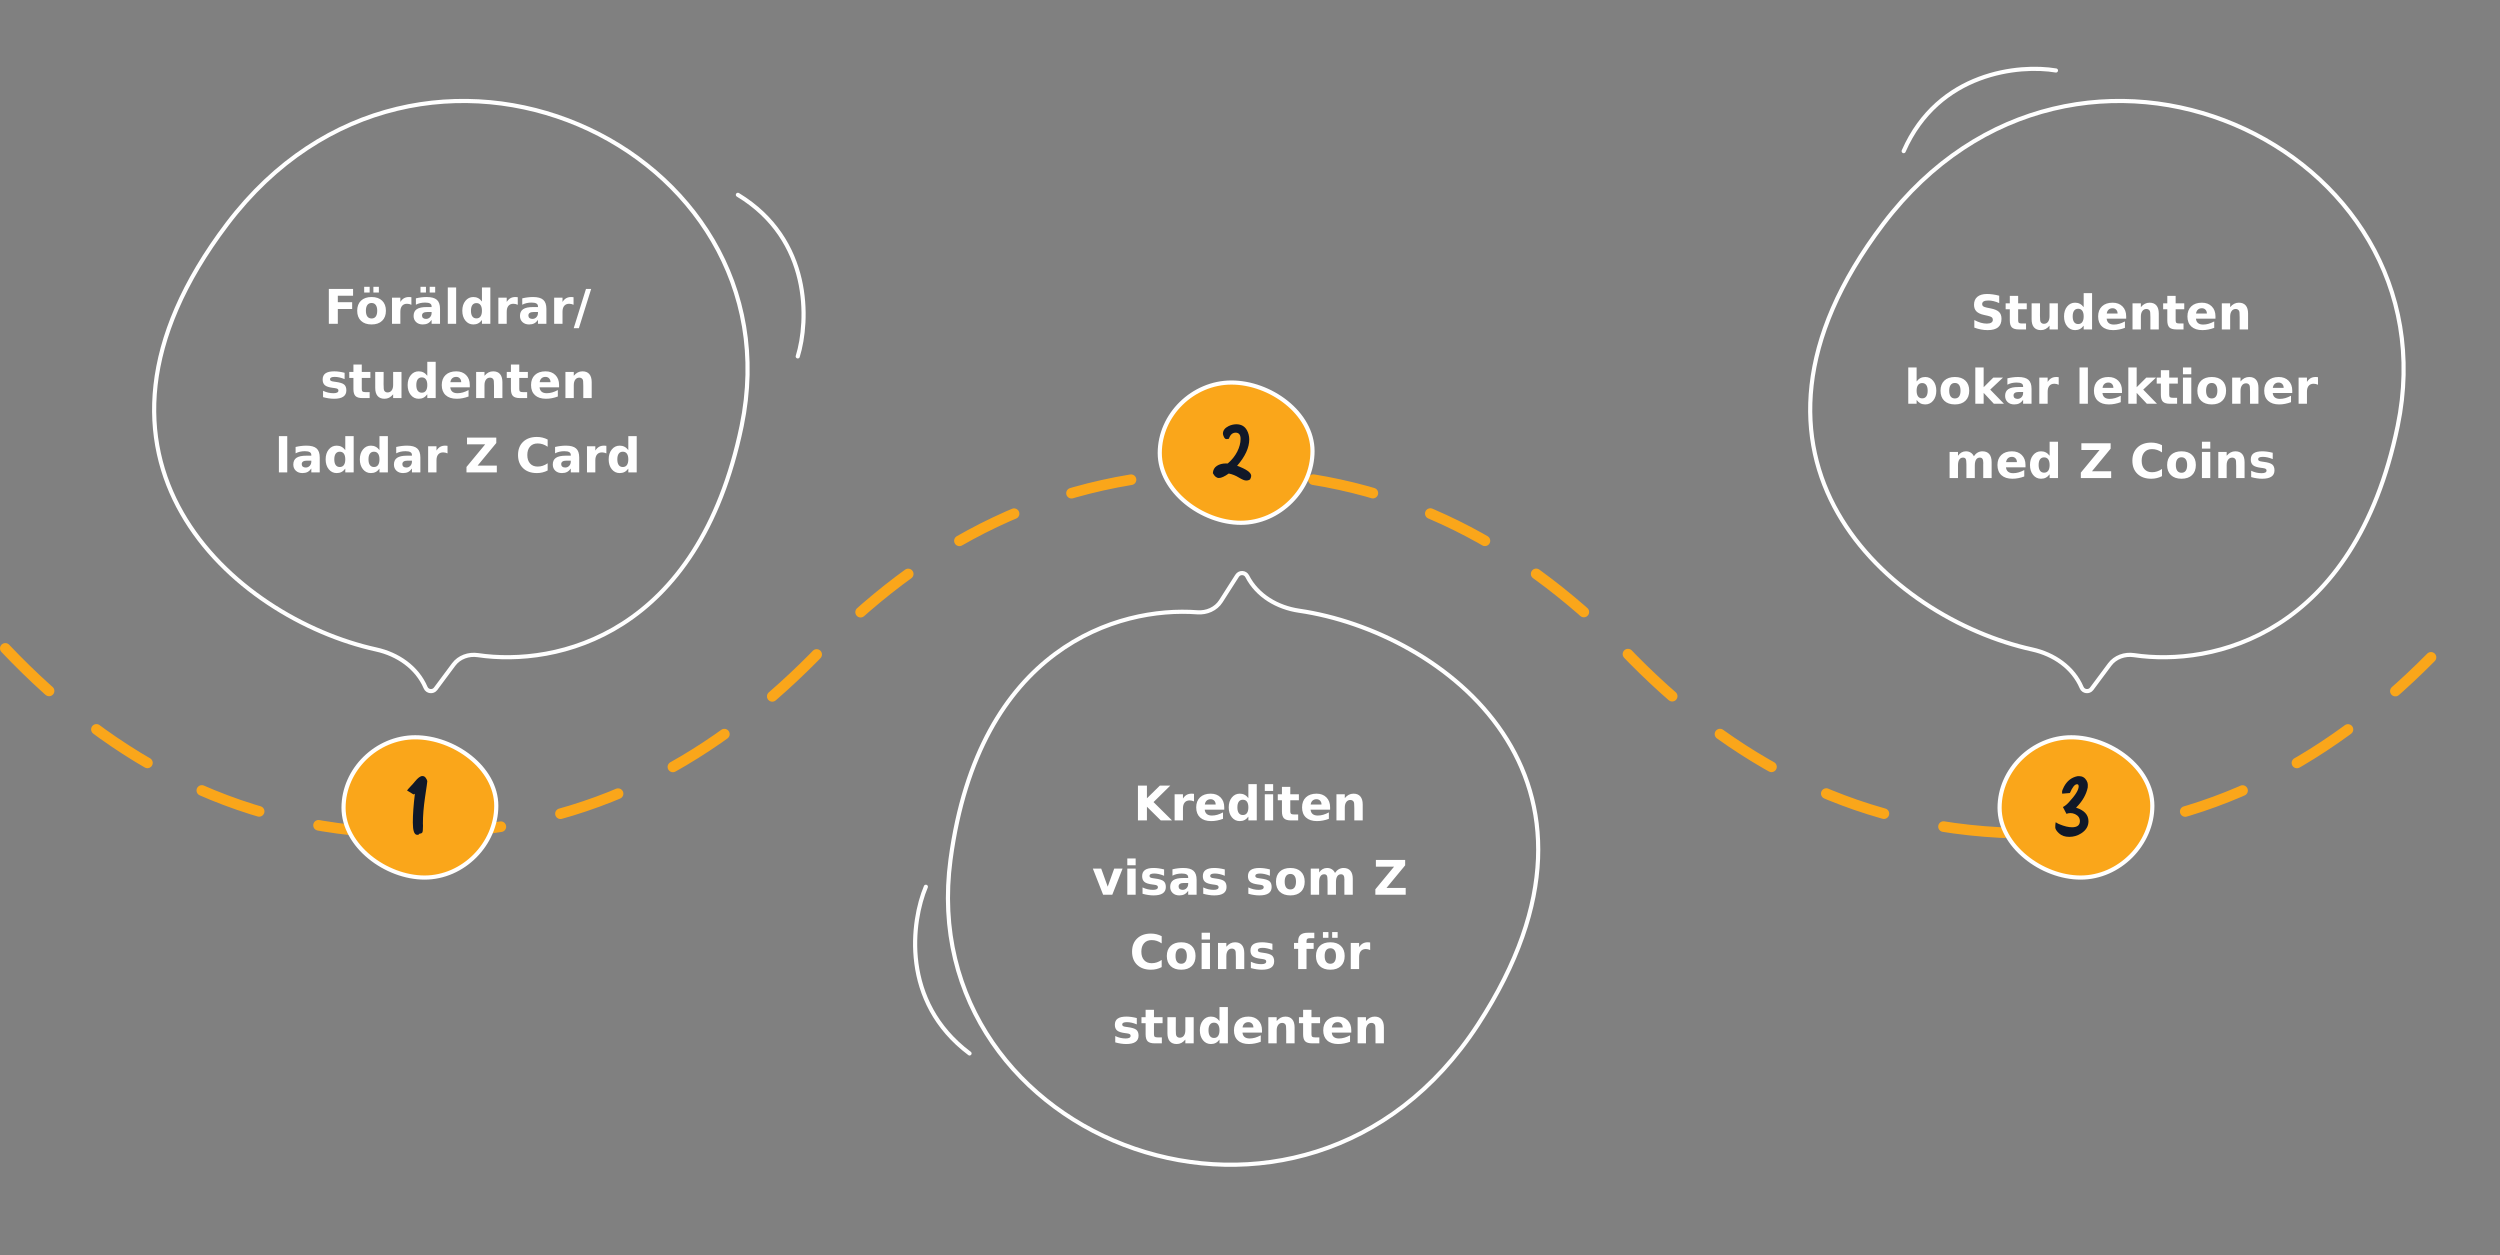<svg xmlns="http://www.w3.org/2000/svg" width="942" height="473" viewBox="0 0 942 473" fill="none"><rect x="0" y="0" width="942" height="473" fill="#808080" stroke="none"/><path d="M2 244.312C42.726 287.233 92.12 314 155.969 314C218.127 314 266.157 288.632 306.667 247.688C347.392 204.767 396.786 178 460.635 178C522.794 178 570.824 203.368 611.333 244.312C652.059 287.233 701.453 314 765.302 314C827.46 314 875.49 288.632 916 247.688" stroke="#FAA61A" stroke-width="4" stroke-linecap="round" stroke-dasharray="23 23"></path><path d="M187 303.65C187 318.055 174.516 330.664 159.986 330.664C145.455 330.664 129.447 318.784 129.447 304.379C129.447 289.973 141.931 277.81 156.462 277.81C170.992 277.81 187 289.244 187 303.65Z" fill="#FAA61A" stroke="white" stroke-width="1.565"></path><path d="M157.137 314.56C156.083 314.513 155.555 312.978 155.555 309.954C155.555 306.908 155.813 303.286 156.329 299.091C156.118 299.232 155.942 299.314 155.801 299.337L153.376 297.861C153.516 297.626 153.938 297.134 154.641 296.384C155.368 295.634 155.93 295.001 156.329 294.486C157.454 293.103 158.391 292.411 159.141 292.411C159.141 292.411 159.153 292.411 159.176 292.411C159.716 292.411 160.149 292.669 160.477 293.185C160.829 293.701 161.005 294.099 161.005 294.38C161.005 294.661 160.723 296.654 160.161 300.357C159.622 304.036 159.352 307.341 159.352 310.271L159.387 311.15C159.387 312.626 159.294 313.482 159.106 313.716C158.942 313.951 158.532 314.115 157.876 314.208L157.7 314.56H157.137Z" fill="#101828"></path><path d="M811 303.65C811 318.055 798.516 330.664 783.986 330.664C769.455 330.664 753.447 318.784 753.447 304.379C753.447 289.973 765.931 277.81 780.462 277.81C794.992 277.81 811 289.244 811 303.65Z" fill="#FAA61A" stroke="white" stroke-width="1.565"></path><path d="M781.876 306.755C781.29 306.497 780.716 306.369 780.153 306.369C779.614 306.369 779.11 306.462 778.641 306.65L777.305 304.083C777.516 303.99 777.68 303.896 777.798 303.802C777.915 303.708 778.02 303.638 778.114 303.591C778.208 303.544 778.313 303.462 778.43 303.345C778.571 303.228 778.7 303.122 778.817 303.029C778.934 302.911 779.005 302.841 779.028 302.818C779.051 302.794 779.204 302.642 779.485 302.361C781.969 299.689 783.223 297.685 783.247 296.349C783.247 295.763 783.036 295.482 782.614 295.505C781.77 295.505 780.88 296.607 779.942 298.81L777.024 299.056C777.001 298.939 776.989 298.704 776.989 298.353C776.989 297.978 777.223 297.345 777.692 296.454C778.841 294.275 780.516 292.951 782.719 292.482L783.387 292.447C784.63 292.447 785.579 293.009 786.235 294.134C786.54 294.673 786.692 295.189 786.692 295.681L786.657 296.736C786.094 299.431 784.63 301.962 782.262 304.329C785.356 305.314 786.915 307.013 786.938 309.427C786.938 311.326 786.012 312.861 784.161 314.033C782.801 314.9 781.313 315.333 779.696 315.333C778.079 315.333 776.79 314.888 775.829 313.997C774.891 313.13 774.423 312.38 774.423 311.747C774.423 311.091 774.469 310.47 774.563 309.884L774.633 309.849L775.653 310.447L775.618 310.411H775.653L776.04 310.587C777.821 311.337 779.391 311.712 780.751 311.712C782.696 311.712 783.68 310.951 783.704 309.427C783.704 308.232 783.094 307.341 781.876 306.755Z" fill="#101828"></path><path d="M494.553 169.974C494.553 184.379 482.069 196.988 467.538 196.988C453.008 196.988 437 185.108 437 170.703C437 156.298 449.484 144.134 464.015 144.134C478.545 144.134 494.553 155.569 494.553 169.974Z" fill="#FAA61A" stroke="white" stroke-width="1.565"></path><path d="M466.184 170.197C467.028 168.533 467.45 166.927 467.45 165.38C467.45 163.833 466.841 163.048 465.622 163.025C464.403 163.025 463.548 163.786 463.055 165.31C462.774 165.404 462.458 165.451 462.106 165.451C461.755 165.451 461.45 165.193 461.192 164.677C460.934 164.138 460.805 163.728 460.805 163.447V163.411C460.805 162.216 461.508 161.267 462.915 160.564C463.829 160.119 464.801 159.884 465.833 159.861C467.708 159.861 469.055 160.634 469.876 162.181C470.415 163.142 470.696 164.267 470.719 165.556C470.719 168.673 469.196 171.99 466.149 175.505C469.665 176.794 471.434 178.06 471.458 179.302C471.458 179.654 471.317 180.099 471.036 180.638C470.637 180.919 470.145 181.06 469.559 181.06C468.997 181.083 468.094 180.72 466.852 179.97C465.61 179.197 464.321 178.681 462.985 178.423C461.415 179.548 460.184 180.111 459.294 180.111C458.403 180.111 457.641 179.501 457.008 178.283C457.079 177.064 457.583 176.15 458.52 175.54C459.458 174.931 460.594 174.626 461.93 174.626H462.633C464.157 173.314 465.341 171.837 466.184 170.197Z" fill="#101828"></path><path d="M170.939 250.397L164.142 259.534C163.13 260.894 161.025 260.643 160.361 259.084C157.121 251.472 149.845 246.506 141.764 244.73C88.335 232.986 18.645 172.873 85.578 84.449C158.262 -11.572 301.286 55.048 279.447 160.527C263.088 239.535 209.581 251.228 180.062 246.857C176.594 246.343 173.031 247.585 170.939 250.397Z" stroke="white" stroke-width="1.565"></path><path d="M123.905 108.878H133.037V111.436H127.289V113.879H132.694V116.437H127.289V122H123.905V108.878ZM140.016 114.169C139.318 114.169 138.785 114.421 138.416 114.925C138.053 115.423 137.871 116.144 137.871 117.087C137.871 118.03 138.053 118.754 138.416 119.258C138.785 119.756 139.318 120.005 140.016 120.005C140.701 120.005 141.226 119.756 141.589 119.258C141.952 118.754 142.134 118.03 142.134 117.087C142.134 116.144 141.952 115.423 141.589 114.925C141.226 114.421 140.701 114.169 140.016 114.169ZM140.016 111.919C141.709 111.919 143.03 112.376 143.979 113.29C144.935 114.204 145.412 115.47 145.412 117.087C145.412 118.704 144.935 119.97 143.979 120.884C143.03 121.798 141.709 122.255 140.016 122.255C138.316 122.255 136.986 121.798 136.025 120.884C135.07 119.97 134.593 118.704 134.593 117.087C134.593 115.47 135.07 114.204 136.025 113.29C136.986 112.376 138.316 111.919 140.016 111.919ZM137.221 108.069H139.286V110.231H137.221V108.069ZM140.692 108.069H142.758V110.231H140.692V108.069ZM155.019 114.837C154.743 114.708 154.468 114.614 154.192 114.556C153.923 114.491 153.65 114.459 153.375 114.459C152.566 114.459 151.942 114.72 151.503 115.241C151.069 115.757 150.853 116.498 150.853 117.465V122H147.706V112.156H150.853V113.773C151.257 113.129 151.72 112.66 152.241 112.367C152.769 112.068 153.398 111.919 154.131 111.919C154.236 111.919 154.351 111.925 154.474 111.937C154.597 111.942 154.775 111.96 155.01 111.989L155.019 114.837ZM160.995 117.57C160.339 117.57 159.844 117.682 159.51 117.904C159.182 118.127 159.018 118.455 159.018 118.889C159.018 119.287 159.149 119.601 159.413 119.829C159.683 120.052 160.055 120.163 160.529 120.163C161.121 120.163 161.619 119.952 162.023 119.53C162.428 119.103 162.63 118.569 162.63 117.931V117.57H160.995ZM165.803 116.384V122H162.63V120.541C162.208 121.139 161.733 121.575 161.206 121.851C160.679 122.12 160.037 122.255 159.281 122.255C158.262 122.255 157.433 121.959 156.794 121.367C156.161 120.77 155.845 119.996 155.845 119.047C155.845 117.893 156.24 117.046 157.031 116.507C157.828 115.968 159.076 115.698 160.775 115.698H162.63V115.452C162.63 114.954 162.434 114.591 162.041 114.362C161.648 114.128 161.036 114.011 160.204 114.011C159.53 114.011 158.903 114.078 158.323 114.213C157.743 114.348 157.204 114.55 156.706 114.819V112.42C157.38 112.256 158.057 112.133 158.736 112.051C159.416 111.963 160.096 111.919 160.775 111.919C162.551 111.919 163.831 112.271 164.616 112.974C165.407 113.671 165.803 114.808 165.803 116.384ZM158.438 108.069H160.503V110.231H158.438V108.069ZM161.909 108.069H163.975V110.231H161.909V108.069ZM168.729 108.324H171.876V122H168.729V108.324ZM181.597 113.598V108.324H184.761V122H181.597V120.576C181.163 121.156 180.686 121.581 180.164 121.851C179.643 122.12 179.039 122.255 178.354 122.255C177.141 122.255 176.145 121.774 175.365 120.813C174.586 119.847 174.196 118.604 174.196 117.087C174.196 115.569 174.586 114.33 175.365 113.369C176.145 112.402 177.141 111.919 178.354 111.919C179.033 111.919 179.634 112.057 180.155 112.332C180.683 112.602 181.163 113.023 181.597 113.598ZM179.522 119.97C180.196 119.97 180.709 119.724 181.061 119.231C181.418 118.739 181.597 118.024 181.597 117.087C181.597 116.149 181.418 115.435 181.061 114.942C180.709 114.45 180.196 114.204 179.522 114.204C178.854 114.204 178.342 114.45 177.984 114.942C177.633 115.435 177.457 116.149 177.457 117.087C177.457 118.024 177.633 118.739 177.984 119.231C178.342 119.724 178.854 119.97 179.522 119.97ZM195.097 114.837C194.821 114.708 194.546 114.614 194.271 114.556C194.001 114.491 193.729 114.459 193.453 114.459C192.645 114.459 192.021 114.72 191.581 115.241C191.147 115.757 190.931 116.498 190.931 117.465V122H187.784V112.156H190.931V113.773C191.335 113.129 191.798 112.66 192.319 112.367C192.847 112.068 193.477 111.919 194.209 111.919C194.314 111.919 194.429 111.925 194.552 111.937C194.675 111.942 194.854 111.96 195.088 111.989L195.097 114.837ZM201.073 117.57C200.417 117.57 199.922 117.682 199.588 117.904C199.26 118.127 199.096 118.455 199.096 118.889C199.096 119.287 199.228 119.601 199.491 119.829C199.761 120.052 200.133 120.163 200.607 120.163C201.199 120.163 201.697 119.952 202.102 119.53C202.506 119.103 202.708 118.569 202.708 117.931V117.57H201.073ZM205.881 116.384V122H202.708V120.541C202.286 121.139 201.812 121.575 201.284 121.851C200.757 122.12 200.115 122.255 199.359 122.255C198.34 122.255 197.511 121.959 196.872 121.367C196.239 120.77 195.923 119.996 195.923 119.047C195.923 117.893 196.318 117.046 197.109 116.507C197.906 115.968 199.154 115.698 200.854 115.698H202.708V115.452C202.708 114.954 202.512 114.591 202.119 114.362C201.727 114.128 201.114 114.011 200.282 114.011C199.608 114.011 198.981 114.078 198.401 114.213C197.821 114.348 197.282 114.55 196.784 114.819V112.42C197.458 112.256 198.135 112.133 198.814 112.051C199.494 111.963 200.174 111.919 200.854 111.919C202.629 111.919 203.909 112.271 204.694 112.974C205.485 113.671 205.881 114.808 205.881 116.384ZM216.12 114.837C215.845 114.708 215.569 114.614 215.294 114.556C215.024 114.491 214.752 114.459 214.477 114.459C213.668 114.459 213.044 114.72 212.604 115.241C212.171 115.757 211.954 116.498 211.954 117.465V122H208.808V112.156H211.954V113.773C212.358 113.129 212.821 112.66 213.343 112.367C213.87 112.068 214.5 111.919 215.232 111.919C215.338 111.919 215.452 111.925 215.575 111.937C215.698 111.942 215.877 111.96 216.111 111.989L216.12 114.837ZM220.796 108.878H222.747L218.115 123.67H216.173L220.796 108.878ZM129.847 140.464V142.854C129.173 142.573 128.522 142.362 127.896 142.222C127.269 142.081 126.677 142.011 126.12 142.011C125.522 142.011 125.077 142.087 124.784 142.239C124.497 142.386 124.354 142.614 124.354 142.925C124.354 143.177 124.462 143.37 124.679 143.505C124.901 143.64 125.297 143.739 125.865 143.804L126.419 143.883C128.03 144.088 129.114 144.425 129.671 144.894C130.228 145.362 130.506 146.098 130.506 147.1C130.506 148.148 130.119 148.937 129.346 149.464C128.572 149.991 127.418 150.255 125.883 150.255C125.232 150.255 124.559 150.202 123.861 150.097C123.17 149.997 122.458 149.845 121.726 149.64V147.249C122.353 147.554 122.994 147.782 123.65 147.935C124.312 148.087 124.983 148.163 125.663 148.163C126.278 148.163 126.741 148.078 127.052 147.908C127.362 147.738 127.518 147.486 127.518 147.152C127.518 146.871 127.409 146.663 127.192 146.528C126.981 146.388 126.557 146.279 125.918 146.203L125.364 146.133C123.964 145.957 122.982 145.632 122.42 145.157C121.857 144.683 121.576 143.962 121.576 142.995C121.576 141.952 121.934 141.179 122.648 140.675C123.363 140.171 124.459 139.919 125.936 139.919C126.516 139.919 127.125 139.963 127.764 140.051C128.402 140.139 129.097 140.276 129.847 140.464ZM136.315 137.361V140.156H139.559V142.406H136.315V146.581C136.315 147.038 136.406 147.349 136.588 147.513C136.77 147.671 137.13 147.75 137.669 147.75H139.286V150H136.588C135.346 150 134.464 149.742 133.942 149.227C133.427 148.705 133.169 147.823 133.169 146.581V142.406H131.604V140.156H133.169V137.361H136.315ZM141.387 146.168V140.156H144.551V141.141C144.551 141.674 144.548 142.345 144.542 143.153C144.536 143.956 144.533 144.492 144.533 144.762C144.533 145.553 144.554 146.124 144.595 146.476C144.636 146.821 144.706 147.073 144.806 147.231C144.935 147.437 145.102 147.595 145.307 147.706C145.518 147.817 145.758 147.873 146.027 147.873C146.684 147.873 147.199 147.621 147.574 147.117C147.949 146.613 148.137 145.913 148.137 145.017V140.156H151.283V150H148.137V148.576C147.662 149.15 147.158 149.575 146.625 149.851C146.098 150.12 145.515 150.255 144.876 150.255C143.739 150.255 142.872 149.906 142.274 149.209C141.683 148.512 141.387 147.498 141.387 146.168ZM161.004 141.598V136.324H164.168V150H161.004V148.576C160.57 149.156 160.093 149.581 159.571 149.851C159.05 150.12 158.446 150.255 157.761 150.255C156.548 150.255 155.552 149.774 154.772 148.813C153.993 147.847 153.604 146.604 153.604 145.087C153.604 143.569 153.993 142.33 154.772 141.369C155.552 140.402 156.548 139.919 157.761 139.919C158.44 139.919 159.041 140.057 159.562 140.332C160.09 140.602 160.57 141.023 161.004 141.598ZM158.93 147.97C159.604 147.97 160.116 147.724 160.468 147.231C160.825 146.739 161.004 146.024 161.004 145.087C161.004 144.149 160.825 143.435 160.468 142.942C160.116 142.45 159.604 142.204 158.93 142.204C158.262 142.204 157.749 142.45 157.392 142.942C157.04 143.435 156.864 144.149 156.864 145.087C156.864 146.024 157.04 146.739 157.392 147.231C157.749 147.724 158.262 147.97 158.93 147.97ZM177.018 145.052V145.948H169.661C169.737 146.687 170.004 147.24 170.461 147.609C170.918 147.979 171.557 148.163 172.377 148.163C173.039 148.163 173.716 148.066 174.407 147.873C175.104 147.674 175.819 147.375 176.552 146.977V149.402C175.808 149.684 175.063 149.895 174.319 150.035C173.575 150.182 172.831 150.255 172.087 150.255C170.306 150.255 168.92 149.804 167.93 148.901C166.945 147.993 166.453 146.722 166.453 145.087C166.453 143.481 166.937 142.219 167.903 141.299C168.876 140.379 170.212 139.919 171.911 139.919C173.458 139.919 174.694 140.385 175.62 141.316C176.552 142.248 177.018 143.493 177.018 145.052ZM173.783 144.006C173.783 143.408 173.607 142.928 173.256 142.564C172.91 142.195 172.456 142.011 171.894 142.011C171.284 142.011 170.789 142.184 170.408 142.529C170.027 142.869 169.79 143.361 169.696 144.006H173.783ZM189.305 144.006V150H186.141V149.024V145.412C186.141 144.562 186.12 143.977 186.079 143.654C186.044 143.332 185.979 143.095 185.886 142.942C185.763 142.737 185.596 142.579 185.385 142.468C185.174 142.351 184.934 142.292 184.664 142.292C184.008 142.292 183.492 142.547 183.117 143.057C182.742 143.561 182.555 144.261 182.555 145.157V150H179.408V140.156H182.555V141.598C183.029 141.023 183.533 140.602 184.066 140.332C184.6 140.057 185.188 139.919 185.833 139.919C186.97 139.919 187.831 140.268 188.417 140.965C189.009 141.662 189.305 142.676 189.305 144.006ZM195.659 137.361V140.156H198.902V142.406H195.659V146.581C195.659 147.038 195.75 147.349 195.932 147.513C196.113 147.671 196.474 147.75 197.013 147.75H198.63V150H195.932C194.689 150 193.808 149.742 193.286 149.227C192.771 148.705 192.513 147.823 192.513 146.581V142.406H190.948V140.156H192.513V137.361H195.659ZM210.662 145.052V145.948H203.306C203.382 146.687 203.648 147.24 204.105 147.609C204.562 147.979 205.201 148.163 206.021 148.163C206.684 148.163 207.36 148.066 208.052 147.873C208.749 147.674 209.464 147.375 210.196 146.977V149.402C209.452 149.684 208.708 149.895 207.964 150.035C207.22 150.182 206.476 150.255 205.731 150.255C203.95 150.255 202.564 149.804 201.574 148.901C200.59 147.993 200.098 146.722 200.098 145.087C200.098 143.481 200.581 142.219 201.548 141.299C202.521 140.379 203.856 139.919 205.556 139.919C207.103 139.919 208.339 140.385 209.265 141.316C210.196 142.248 210.662 143.493 210.662 145.052ZM207.428 144.006C207.428 143.408 207.252 142.928 206.9 142.564C206.555 142.195 206.101 142.011 205.538 142.011C204.929 142.011 204.434 142.184 204.053 142.529C203.672 142.869 203.435 143.361 203.341 144.006H207.428ZM222.949 144.006V150H219.785V149.024V145.412C219.785 144.562 219.765 143.977 219.724 143.654C219.688 143.332 219.624 143.095 219.53 142.942C219.407 142.737 219.24 142.579 219.029 142.468C218.818 142.351 218.578 142.292 218.309 142.292C217.652 142.292 217.137 142.547 216.762 143.057C216.387 143.561 216.199 144.261 216.199 145.157V150H213.053V140.156H216.199V141.598C216.674 141.023 217.178 140.602 217.711 140.332C218.244 140.057 218.833 139.919 219.478 139.919C220.614 139.919 221.476 140.268 222.062 140.965C222.653 141.662 222.949 142.676 222.949 144.006ZM105.088 164.324H108.234V178H105.088V164.324ZM115.67 173.57C115.014 173.57 114.519 173.682 114.185 173.904C113.856 174.127 113.692 174.455 113.692 174.889C113.692 175.287 113.824 175.601 114.088 175.829C114.357 176.052 114.729 176.163 115.204 176.163C115.796 176.163 116.294 175.952 116.698 175.53C117.103 175.103 117.305 174.569 117.305 173.931V173.57H115.67ZM120.478 172.384V178H117.305V176.541C116.883 177.139 116.408 177.575 115.881 177.851C115.354 178.12 114.712 178.255 113.956 178.255C112.937 178.255 112.107 177.959 111.469 177.367C110.836 176.77 110.52 175.996 110.52 175.047C110.52 173.893 110.915 173.046 111.706 172.507C112.503 171.968 113.751 171.698 115.45 171.698H117.305V171.452C117.305 170.954 117.108 170.591 116.716 170.362C116.323 170.128 115.711 170.011 114.879 170.011C114.205 170.011 113.578 170.078 112.998 170.213C112.418 170.348 111.879 170.55 111.381 170.819V168.42C112.055 168.256 112.731 168.133 113.411 168.051C114.091 167.963 114.771 167.919 115.45 167.919C117.226 167.919 118.506 168.271 119.291 168.974C120.082 169.671 120.478 170.808 120.478 172.384ZM130.102 169.598V164.324H133.266V178H130.102V176.576C129.668 177.156 129.19 177.581 128.669 177.851C128.147 178.12 127.544 178.255 126.858 178.255C125.646 178.255 124.649 177.774 123.87 176.813C123.091 175.847 122.701 174.604 122.701 173.087C122.701 171.569 123.091 170.33 123.87 169.369C124.649 168.402 125.646 167.919 126.858 167.919C127.538 167.919 128.139 168.057 128.66 168.332C129.188 168.602 129.668 169.023 130.102 169.598ZM128.027 175.97C128.701 175.97 129.214 175.724 129.565 175.231C129.923 174.739 130.102 174.024 130.102 173.087C130.102 172.149 129.923 171.435 129.565 170.942C129.214 170.45 128.701 170.204 128.027 170.204C127.359 170.204 126.847 170.45 126.489 170.942C126.138 171.435 125.962 172.149 125.962 173.087C125.962 174.024 126.138 174.739 126.489 175.231C126.847 175.724 127.359 175.97 128.027 175.97ZM142.986 169.598V164.324H146.15V178H142.986V176.576C142.553 177.156 142.075 177.581 141.554 177.851C141.032 178.12 140.429 178.255 139.743 178.255C138.53 178.255 137.534 177.774 136.755 176.813C135.976 175.847 135.586 174.604 135.586 173.087C135.586 171.569 135.976 170.33 136.755 169.369C137.534 168.402 138.53 167.919 139.743 167.919C140.423 167.919 141.023 168.057 141.545 168.332C142.072 168.602 142.553 169.023 142.986 169.598ZM140.912 175.97C141.586 175.97 142.099 175.724 142.45 175.231C142.808 174.739 142.986 174.024 142.986 173.087C142.986 172.149 142.808 171.435 142.45 170.942C142.099 170.45 141.586 170.204 140.912 170.204C140.244 170.204 139.731 170.45 139.374 170.942C139.022 171.435 138.847 172.149 138.847 173.087C138.847 174.024 139.022 174.739 139.374 175.231C139.731 175.724 140.244 175.97 140.912 175.97ZM153.586 173.57C152.93 173.57 152.435 173.682 152.101 173.904C151.772 174.127 151.608 174.455 151.608 174.889C151.608 175.287 151.74 175.601 152.004 175.829C152.273 176.052 152.646 176.163 153.12 176.163C153.712 176.163 154.21 175.952 154.614 175.53C155.019 175.103 155.221 174.569 155.221 173.931V173.57H153.586ZM158.394 172.384V178H155.221V176.541C154.799 177.139 154.324 177.575 153.797 177.851C153.27 178.12 152.628 178.255 151.872 178.255C150.853 178.255 150.023 177.959 149.385 177.367C148.752 176.77 148.436 175.996 148.436 175.047C148.436 173.893 148.831 173.046 149.622 172.507C150.419 171.968 151.667 171.698 153.366 171.698H155.221V171.452C155.221 170.954 155.024 170.591 154.632 170.362C154.239 170.128 153.627 170.011 152.795 170.011C152.121 170.011 151.494 170.078 150.914 170.213C150.334 170.348 149.795 170.55 149.297 170.819V168.42C149.971 168.256 150.647 168.133 151.327 168.051C152.007 167.963 152.687 167.919 153.366 167.919C155.142 167.919 156.422 168.271 157.207 168.974C157.998 169.671 158.394 170.808 158.394 172.384ZM168.633 170.837C168.357 170.708 168.082 170.614 167.807 170.556C167.537 170.491 167.265 170.459 166.989 170.459C166.181 170.459 165.557 170.72 165.117 171.241C164.684 171.757 164.467 172.498 164.467 173.465V178H161.32V168.156H164.467V169.773C164.871 169.129 165.334 168.66 165.855 168.367C166.383 168.068 167.013 167.919 167.745 167.919C167.851 167.919 167.965 167.925 168.088 167.937C168.211 167.942 168.39 167.96 168.624 167.989L168.633 170.837ZM175.972 164.878H187.002V166.926L179.962 175.442H187.204V178H175.77V175.952L182.81 167.436H175.972V164.878ZM206.355 177.279C205.734 177.602 205.087 177.845 204.413 178.009C203.739 178.173 203.036 178.255 202.304 178.255C200.118 178.255 198.387 177.646 197.109 176.427C195.832 175.202 195.193 173.544 195.193 171.452C195.193 169.354 195.832 167.696 197.109 166.478C198.387 165.253 200.118 164.641 202.304 164.641C203.036 164.641 203.739 164.723 204.413 164.887C205.087 165.051 205.734 165.294 206.355 165.616V168.332C205.729 167.904 205.11 167.591 204.501 167.392C203.892 167.192 203.25 167.093 202.576 167.093C201.369 167.093 200.42 167.479 199.729 168.253C199.037 169.026 198.691 170.093 198.691 171.452C198.691 172.806 199.037 173.869 199.729 174.643C200.42 175.416 201.369 175.803 202.576 175.803C203.25 175.803 203.892 175.703 204.501 175.504C205.11 175.305 205.729 174.991 206.355 174.563V177.279ZM213.439 173.57C212.783 173.57 212.288 173.682 211.954 173.904C211.626 174.127 211.462 174.455 211.462 174.889C211.462 175.287 211.594 175.601 211.857 175.829C212.127 176.052 212.499 176.163 212.974 176.163C213.565 176.163 214.063 175.952 214.468 175.53C214.872 175.103 215.074 174.569 215.074 173.931V173.57H213.439ZM218.247 172.384V178H215.074V176.541C214.652 177.139 214.178 177.575 213.65 177.851C213.123 178.12 212.481 178.255 211.726 178.255C210.706 178.255 209.877 177.959 209.238 177.367C208.605 176.77 208.289 175.996 208.289 175.047C208.289 173.893 208.685 173.046 209.476 172.507C210.272 171.968 211.521 171.698 213.22 171.698H215.074V171.452C215.074 170.954 214.878 170.591 214.485 170.362C214.093 170.128 213.48 170.011 212.648 170.011C211.975 170.011 211.348 170.078 210.768 170.213C210.188 170.348 209.648 170.55 209.15 170.819V168.42C209.824 168.256 210.501 168.133 211.181 168.051C211.86 167.963 212.54 167.919 213.22 167.919C214.995 167.919 216.275 168.271 217.061 168.974C217.852 169.671 218.247 170.808 218.247 172.384ZM228.486 170.837C228.211 170.708 227.936 170.614 227.66 170.556C227.391 170.491 227.118 170.459 226.843 170.459C226.034 170.459 225.41 170.72 224.971 171.241C224.537 171.757 224.32 172.498 224.32 173.465V178H221.174V168.156H224.32V169.773C224.725 169.129 225.188 168.66 225.709 168.367C226.236 168.068 226.866 167.919 227.599 167.919C227.704 167.919 227.818 167.925 227.941 167.937C228.064 167.942 228.243 167.96 228.478 167.989L228.486 170.837ZM236.748 169.598V164.324H239.912V178H236.748V176.576C236.314 177.156 235.837 177.581 235.315 177.851C234.794 178.12 234.19 178.255 233.505 178.255C232.292 178.255 231.296 177.774 230.517 176.813C229.737 175.847 229.348 174.604 229.348 173.087C229.348 171.569 229.737 170.33 230.517 169.369C231.296 168.402 232.292 167.919 233.505 167.919C234.185 167.919 234.785 168.057 235.307 168.332C235.834 168.602 236.314 169.023 236.748 169.598ZM234.674 175.97C235.348 175.97 235.86 175.724 236.212 175.231C236.569 174.739 236.748 174.024 236.748 173.087C236.748 172.149 236.569 171.435 236.212 170.942C235.86 170.45 235.348 170.204 234.674 170.204C234.006 170.204 233.493 170.45 233.136 170.942C232.784 171.435 232.608 172.149 232.608 173.087C232.608 174.024 232.784 174.739 233.136 175.231C233.493 175.724 234.006 175.97 234.674 175.97Z" fill="white"></path><path d="M794.939 250.397L788.142 259.534C787.13 260.894 785.025 260.643 784.361 259.084C781.121 251.472 773.845 246.506 765.764 244.73C712.335 232.986 642.645 172.873 709.578 84.449C782.262 -11.572 925.286 55.048 903.447 160.527C887.088 239.535 833.581 251.228 804.062 246.857C800.594 246.343 797.031 247.585 794.939 250.397Z" stroke="white" stroke-width="1.565"></path><path d="M753.304 111.425V114.202C752.583 113.88 751.88 113.637 751.194 113.473C750.509 113.309 749.861 113.227 749.252 113.227C748.443 113.227 747.846 113.338 747.459 113.561C747.072 113.783 746.879 114.129 746.879 114.598C746.879 114.949 747.008 115.225 747.266 115.424C747.529 115.617 748.004 115.784 748.689 115.925L750.131 116.215C751.59 116.508 752.627 116.953 753.242 117.551C753.857 118.148 754.165 118.998 754.165 120.1C754.165 121.547 753.734 122.625 752.873 123.334C752.018 124.037 750.708 124.389 748.944 124.389C748.112 124.389 747.277 124.31 746.439 124.151C745.602 123.993 744.764 123.759 743.926 123.448V120.592C744.764 121.037 745.572 121.374 746.352 121.603C747.137 121.825 747.893 121.937 748.619 121.937C749.357 121.937 749.923 121.813 750.315 121.567C750.708 121.321 750.904 120.97 750.904 120.513C750.904 120.103 750.77 119.786 750.5 119.563C750.236 119.341 749.706 119.142 748.909 118.966L747.6 118.676C746.287 118.395 745.326 117.946 744.717 117.331C744.113 116.716 743.812 115.887 743.812 114.844C743.812 113.537 744.233 112.532 745.077 111.829C745.921 111.126 747.134 110.774 748.716 110.774C749.437 110.774 750.178 110.83 750.939 110.941C751.701 111.047 752.489 111.208 753.304 111.425ZM760.44 111.495V114.29H763.684V116.54H760.44V120.715C760.44 121.172 760.531 121.482 760.713 121.646C760.895 121.805 761.255 121.884 761.794 121.884H763.411V124.134H760.713C759.471 124.134 758.589 123.876 758.067 123.36C757.552 122.839 757.294 121.957 757.294 120.715V116.54H755.729V114.29H757.294V111.495H760.44ZM765.512 120.302V114.29H768.676V115.274C768.676 115.808 768.673 116.479 768.667 117.287C768.661 118.09 768.658 118.626 768.658 118.896C768.658 119.687 768.679 120.258 768.72 120.609C768.761 120.955 768.831 121.207 768.931 121.365C769.06 121.57 769.227 121.729 769.432 121.84C769.643 121.951 769.883 122.007 770.152 122.007C770.809 122.007 771.324 121.755 771.699 121.251C772.074 120.747 772.262 120.047 772.262 119.15V114.29H775.408V124.134H772.262V122.71C771.787 123.284 771.283 123.709 770.75 123.984C770.223 124.254 769.64 124.389 769.001 124.389C767.864 124.389 766.997 124.04 766.399 123.343C765.808 122.646 765.512 121.632 765.512 120.302ZM785.129 115.731V110.458H788.293V124.134H785.129V122.71C784.695 123.29 784.218 123.715 783.696 123.984C783.175 124.254 782.571 124.389 781.886 124.389C780.673 124.389 779.677 123.908 778.897 122.947C778.118 121.98 777.729 120.738 777.729 119.221C777.729 117.703 778.118 116.464 778.897 115.503C779.677 114.536 780.673 114.053 781.886 114.053C782.565 114.053 783.166 114.19 783.688 114.466C784.215 114.735 784.695 115.157 785.129 115.731ZM783.055 122.104C783.729 122.104 784.241 121.857 784.593 121.365C784.95 120.873 785.129 120.158 785.129 119.221C785.129 118.283 784.95 117.568 784.593 117.076C784.241 116.584 783.729 116.338 783.055 116.338C782.387 116.338 781.874 116.584 781.517 117.076C781.165 117.568 780.989 118.283 780.989 119.221C780.989 120.158 781.165 120.873 781.517 121.365C781.874 121.857 782.387 122.104 783.055 122.104ZM801.143 119.186V120.082H793.786C793.862 120.82 794.129 121.374 794.586 121.743C795.043 122.112 795.682 122.297 796.502 122.297C797.164 122.297 797.841 122.2 798.532 122.007C799.229 121.808 799.944 121.509 800.677 121.11V123.536C799.933 123.817 799.188 124.028 798.444 124.169C797.7 124.315 796.956 124.389 796.212 124.389C794.431 124.389 793.045 123.938 792.055 123.035C791.07 122.127 790.578 120.855 790.578 119.221C790.578 117.615 791.062 116.353 792.028 115.433C793.001 114.513 794.337 114.053 796.036 114.053C797.583 114.053 798.819 114.519 799.745 115.45C800.677 116.382 801.143 117.627 801.143 119.186ZM797.908 118.14C797.908 117.542 797.732 117.062 797.381 116.698C797.035 116.329 796.581 116.145 796.019 116.145C795.409 116.145 794.914 116.317 794.533 116.663C794.152 117.003 793.915 117.495 793.821 118.14H797.908ZM813.43 118.14V124.134H810.266V123.158V119.546C810.266 118.696 810.245 118.11 810.204 117.788C810.169 117.466 810.104 117.229 810.011 117.076C809.888 116.871 809.721 116.713 809.51 116.602C809.299 116.484 809.059 116.426 808.789 116.426C808.133 116.426 807.617 116.681 807.242 117.19C806.867 117.694 806.68 118.395 806.68 119.291V124.134H803.533V114.29H806.68V115.731C807.154 115.157 807.658 114.735 808.191 114.466C808.725 114.19 809.313 114.053 809.958 114.053C811.095 114.053 811.956 114.401 812.542 115.099C813.134 115.796 813.43 116.81 813.43 118.14ZM819.784 111.495V114.29H823.027V116.54H819.784V120.715C819.784 121.172 819.875 121.482 820.057 121.646C820.238 121.805 820.599 121.884 821.138 121.884H822.755V124.134H820.057C818.814 124.134 817.933 123.876 817.411 123.36C816.896 122.839 816.638 121.957 816.638 120.715V116.54H815.073V114.29H816.638V111.495H819.784ZM834.787 119.186V120.082H827.431C827.507 120.82 827.773 121.374 828.23 121.743C828.688 122.112 829.326 122.297 830.146 122.297C830.809 122.297 831.485 122.2 832.177 122.007C832.874 121.808 833.589 121.509 834.321 121.11V123.536C833.577 123.817 832.833 124.028 832.089 124.169C831.345 124.315 830.601 124.389 829.856 124.389C828.075 124.389 826.689 123.938 825.699 123.035C824.715 122.127 824.223 120.855 824.223 119.221C824.223 117.615 824.706 116.353 825.673 115.433C826.646 114.513 827.981 114.053 829.681 114.053C831.228 114.053 832.464 114.519 833.39 115.45C834.321 116.382 834.787 117.627 834.787 119.186ZM831.553 118.14C831.553 117.542 831.377 117.062 831.025 116.698C830.68 116.329 830.226 116.145 829.663 116.145C829.054 116.145 828.559 116.317 828.178 116.663C827.797 117.003 827.56 117.495 827.466 118.14H831.553ZM847.074 118.14V124.134H843.91V123.158V119.546C843.91 118.696 843.89 118.11 843.849 117.788C843.813 117.466 843.749 117.229 843.655 117.076C843.532 116.871 843.365 116.713 843.154 116.602C842.943 116.484 842.703 116.426 842.434 116.426C841.777 116.426 841.262 116.681 840.887 117.19C840.512 117.694 840.324 118.395 840.324 119.291V124.134H837.178V114.29H840.324V115.731C840.799 115.157 841.303 114.735 841.836 114.466C842.369 114.19 842.958 114.053 843.603 114.053C844.739 114.053 845.601 114.401 846.187 115.099C846.778 115.796 847.074 116.81 847.074 118.14ZM724.273 150.104C724.947 150.104 725.46 149.857 725.812 149.365C726.169 148.873 726.348 148.158 726.348 147.221C726.348 146.283 726.169 145.568 725.812 145.076C725.46 144.584 724.947 144.338 724.273 144.338C723.6 144.338 723.081 144.587 722.718 145.085C722.36 145.577 722.182 146.289 722.182 147.221C722.182 148.152 722.36 148.867 722.718 149.365C723.081 149.857 723.6 150.104 724.273 150.104ZM722.182 143.731C722.615 143.157 723.096 142.735 723.623 142.466C724.15 142.19 724.757 142.053 725.442 142.053C726.655 142.053 727.651 142.536 728.431 143.503C729.21 144.464 729.6 145.703 729.6 147.221C729.6 148.738 729.21 149.98 728.431 150.947C727.651 151.908 726.655 152.389 725.442 152.389C724.757 152.389 724.15 152.254 723.623 151.984C723.096 151.709 722.615 151.284 722.182 150.71V152.134H719.035V138.458H722.182V143.731ZM736.604 144.303C735.907 144.303 735.374 144.555 735.005 145.059C734.642 145.557 734.46 146.277 734.46 147.221C734.46 148.164 734.642 148.888 735.005 149.392C735.374 149.89 735.907 150.139 736.604 150.139C737.29 150.139 737.814 149.89 738.178 149.392C738.541 148.888 738.723 148.164 738.723 147.221C738.723 146.277 738.541 145.557 738.178 145.059C737.814 144.555 737.29 144.303 736.604 144.303ZM736.604 142.053C738.298 142.053 739.619 142.51 740.568 143.424C741.523 144.338 742.001 145.604 742.001 147.221C742.001 148.838 741.523 150.104 740.568 151.018C739.619 151.932 738.298 152.389 736.604 152.389C734.905 152.389 733.575 151.932 732.614 151.018C731.659 150.104 731.182 148.838 731.182 147.221C731.182 145.604 731.659 144.338 732.614 143.424C733.575 142.51 734.905 142.053 736.604 142.053ZM744.295 138.458H747.441V145.902L751.062 142.29H754.719L749.911 146.808L755.097 152.134H751.282L747.441 148.029V152.134H744.295V138.458ZM760.678 147.704C760.021 147.704 759.526 147.815 759.192 148.038C758.864 148.261 758.7 148.589 758.7 149.022C758.7 149.421 758.832 149.734 759.096 149.963C759.365 150.186 759.737 150.297 760.212 150.297C760.804 150.297 761.302 150.086 761.706 149.664C762.11 149.236 762.312 148.703 762.312 148.064V147.704H760.678ZM765.485 146.518V152.134H762.312V150.675C761.891 151.272 761.416 151.709 760.889 151.984C760.361 152.254 759.72 152.389 758.964 152.389C757.944 152.389 757.115 152.093 756.477 151.501C755.844 150.903 755.527 150.13 755.527 149.181C755.527 148.026 755.923 147.18 756.714 146.641C757.511 146.102 758.759 145.832 760.458 145.832H762.312V145.586C762.312 145.088 762.116 144.725 761.724 144.496C761.331 144.262 760.719 144.145 759.887 144.145C759.213 144.145 758.586 144.212 758.006 144.347C757.426 144.481 756.887 144.684 756.389 144.953V142.554C757.062 142.39 757.739 142.267 758.419 142.185C759.099 142.097 759.778 142.053 760.458 142.053C762.233 142.053 763.514 142.404 764.299 143.107C765.09 143.805 765.485 144.941 765.485 146.518ZM775.725 144.971C775.449 144.842 775.174 144.748 774.898 144.689C774.629 144.625 774.356 144.593 774.081 144.593C773.272 144.593 772.648 144.854 772.209 145.375C771.775 145.891 771.559 146.632 771.559 147.599V152.134H768.412V142.29H771.559V143.907C771.963 143.263 772.426 142.794 772.947 142.501C773.475 142.202 774.104 142.053 774.837 142.053C774.942 142.053 775.057 142.059 775.18 142.07C775.303 142.076 775.481 142.094 775.716 142.123L775.725 144.971ZM783.564 138.458H786.711V152.134H783.564V138.458ZM799.561 147.186V148.082H792.204C792.28 148.82 792.547 149.374 793.004 149.743C793.461 150.112 794.1 150.297 794.92 150.297C795.582 150.297 796.259 150.2 796.95 150.007C797.647 149.808 798.362 149.509 799.095 149.11V151.536C798.351 151.817 797.606 152.028 796.862 152.169C796.118 152.315 795.374 152.389 794.63 152.389C792.849 152.389 791.463 151.938 790.473 151.035C789.488 150.127 788.996 148.855 788.996 147.221C788.996 145.615 789.479 144.353 790.446 143.433C791.419 142.513 792.755 142.053 794.454 142.053C796.001 142.053 797.237 142.519 798.163 143.45C799.095 144.382 799.561 145.627 799.561 147.186ZM796.326 146.14C796.326 145.542 796.15 145.062 795.799 144.698C795.453 144.329 794.999 144.145 794.437 144.145C793.827 144.145 793.332 144.317 792.951 144.663C792.57 145.003 792.333 145.495 792.239 146.14H796.326ZM801.951 138.458H805.098V145.902L808.719 142.29H812.375L807.567 146.808L812.753 152.134H808.938L805.098 148.029V152.134H801.951V138.458ZM817.358 139.495V142.29H820.602V144.54H817.358V148.715C817.358 149.172 817.449 149.482 817.631 149.646C817.812 149.805 818.173 149.884 818.712 149.884H820.329V152.134H817.631C816.389 152.134 815.507 151.876 814.985 151.36C814.47 150.839 814.212 149.957 814.212 148.715V144.54H812.647V142.29H814.212V139.495H817.358ZM822.535 142.29H825.682V152.134H822.535V142.29ZM822.535 138.458H825.682V141.024H822.535V138.458ZM833.39 144.303C832.692 144.303 832.159 144.555 831.79 145.059C831.427 145.557 831.245 146.277 831.245 147.221C831.245 148.164 831.427 148.888 831.79 149.392C832.159 149.89 832.692 150.139 833.39 150.139C834.075 150.139 834.6 149.89 834.963 149.392C835.326 148.888 835.508 148.164 835.508 147.221C835.508 146.277 835.326 145.557 834.963 145.059C834.6 144.555 834.075 144.303 833.39 144.303ZM833.39 142.053C835.083 142.053 836.404 142.51 837.354 143.424C838.309 144.338 838.786 145.604 838.786 147.221C838.786 148.838 838.309 150.104 837.354 151.018C836.404 151.932 835.083 152.389 833.39 152.389C831.69 152.389 830.36 151.932 829.399 151.018C828.444 150.104 827.967 148.838 827.967 147.221C827.967 145.604 828.444 144.338 829.399 143.424C830.36 142.51 831.69 142.053 833.39 142.053ZM850.977 146.14V152.134H847.812V151.158V147.546C847.812 146.696 847.792 146.11 847.751 145.788C847.716 145.466 847.651 145.229 847.558 145.076C847.435 144.871 847.268 144.713 847.057 144.602C846.846 144.484 846.605 144.426 846.336 144.426C845.68 144.426 845.164 144.681 844.789 145.19C844.414 145.694 844.227 146.395 844.227 147.291V152.134H841.08V142.29H844.227V143.731C844.701 143.157 845.205 142.735 845.738 142.466C846.271 142.19 846.86 142.053 847.505 142.053C848.642 142.053 849.503 142.401 850.089 143.099C850.681 143.796 850.977 144.81 850.977 146.14ZM863.721 147.186V148.082H856.364C856.44 148.82 856.707 149.374 857.164 149.743C857.621 150.112 858.26 150.297 859.08 150.297C859.742 150.297 860.419 150.2 861.11 150.007C861.808 149.808 862.522 149.509 863.255 149.11V151.536C862.511 151.817 861.767 152.028 861.022 152.169C860.278 152.315 859.534 152.389 858.79 152.389C857.009 152.389 855.623 151.938 854.633 151.035C853.648 150.127 853.156 148.855 853.156 147.221C853.156 145.615 853.64 144.353 854.606 143.433C855.579 142.513 856.915 142.053 858.614 142.053C860.161 142.053 861.397 142.519 862.323 143.45C863.255 144.382 863.721 145.627 863.721 147.186ZM860.486 146.14C860.486 145.542 860.311 145.062 859.959 144.698C859.613 144.329 859.159 144.145 858.597 144.145C857.987 144.145 857.492 144.317 857.111 144.663C856.73 145.003 856.493 145.495 856.399 146.14H860.486ZM873.424 144.971C873.148 144.842 872.873 144.748 872.598 144.689C872.328 144.625 872.056 144.593 871.78 144.593C870.972 144.593 870.348 144.854 869.908 145.375C869.475 145.891 869.258 146.632 869.258 147.599V152.134H866.111V142.29H869.258V143.907C869.662 143.263 870.125 142.794 870.646 142.501C871.174 142.202 871.804 142.053 872.536 142.053C872.642 142.053 872.756 142.059 872.879 142.07C873.002 142.076 873.181 142.094 873.415 142.123L873.424 144.971ZM743.75 171.925C744.148 171.315 744.62 170.853 745.165 170.536C745.716 170.214 746.319 170.053 746.976 170.053C748.106 170.053 748.968 170.401 749.56 171.099C750.151 171.796 750.447 172.81 750.447 174.14V180.134H747.283V175.001C747.289 174.925 747.292 174.846 747.292 174.764C747.298 174.682 747.301 174.564 747.301 174.412C747.301 173.715 747.198 173.211 746.993 172.9C746.788 172.584 746.457 172.426 746 172.426C745.402 172.426 744.939 172.672 744.611 173.164C744.289 173.656 744.122 174.368 744.11 175.3V180.134H740.946V175.001C740.946 173.911 740.853 173.211 740.665 172.9C740.478 172.584 740.144 172.426 739.663 172.426C739.06 172.426 738.594 172.675 738.266 173.173C737.938 173.665 737.773 174.371 737.773 175.291V180.134H734.609V170.29H737.773V171.731C738.16 171.175 738.603 170.756 739.101 170.475C739.604 170.193 740.158 170.053 740.762 170.053C741.441 170.053 742.042 170.217 742.563 170.545C743.085 170.873 743.48 171.333 743.75 171.925ZM763.209 175.186V176.082H755.853C755.929 176.82 756.195 177.374 756.652 177.743C757.109 178.112 757.748 178.297 758.568 178.297C759.23 178.297 759.907 178.2 760.599 178.007C761.296 177.808 762.011 177.509 762.743 177.11V179.536C761.999 179.817 761.255 180.028 760.511 180.169C759.767 180.315 759.022 180.389 758.278 180.389C756.497 180.389 755.111 179.938 754.121 179.035C753.137 178.127 752.645 176.855 752.645 175.221C752.645 173.615 753.128 172.353 754.095 171.433C755.067 170.513 756.403 170.053 758.103 170.053C759.649 170.053 760.886 170.519 761.812 171.45C762.743 172.382 763.209 173.627 763.209 175.186ZM759.975 174.14C759.975 173.542 759.799 173.062 759.447 172.698C759.102 172.329 758.647 172.145 758.085 172.145C757.476 172.145 756.98 172.317 756.6 172.663C756.219 173.003 755.981 173.495 755.888 174.14H759.975ZM772.297 171.731V166.458H775.461V180.134H772.297V178.71C771.863 179.29 771.386 179.715 770.864 179.984C770.343 180.254 769.739 180.389 769.054 180.389C767.841 180.389 766.845 179.908 766.065 178.947C765.286 177.98 764.896 176.738 764.896 175.221C764.896 173.703 765.286 172.464 766.065 171.503C766.845 170.536 767.841 170.053 769.054 170.053C769.733 170.053 770.334 170.19 770.855 170.466C771.383 170.735 771.863 171.157 772.297 171.731ZM770.223 178.104C770.896 178.104 771.409 177.857 771.761 177.365C772.118 176.873 772.297 176.158 772.297 175.221C772.297 174.283 772.118 173.568 771.761 173.076C771.409 172.584 770.896 172.338 770.223 172.338C769.555 172.338 769.042 172.584 768.685 173.076C768.333 173.568 768.157 174.283 768.157 175.221C768.157 176.158 768.333 176.873 768.685 177.365C769.042 177.857 769.555 178.104 770.223 178.104ZM784.259 167.012H795.289V169.06L788.249 177.576H795.491V180.134H784.057V178.086L791.097 169.569H784.259V167.012ZM814.643 179.413C814.021 179.735 813.374 179.979 812.7 180.143C812.026 180.307 811.323 180.389 810.591 180.389C808.405 180.389 806.674 179.779 805.396 178.561C804.119 177.336 803.48 175.678 803.48 173.586C803.48 171.488 804.119 169.83 805.396 168.611C806.674 167.387 808.405 166.774 810.591 166.774C811.323 166.774 812.026 166.856 812.7 167.021C813.374 167.185 814.021 167.428 814.643 167.75V170.466C814.016 170.038 813.397 169.725 812.788 169.525C812.179 169.326 811.537 169.227 810.863 169.227C809.656 169.227 808.707 169.613 808.016 170.387C807.324 171.16 806.979 172.227 806.979 173.586C806.979 174.939 807.324 176.003 808.016 176.776C808.707 177.55 809.656 177.937 810.863 177.937C811.537 177.937 812.179 177.837 812.788 177.638C813.397 177.438 814.016 177.125 814.643 176.697V179.413ZM821.999 172.303C821.302 172.303 820.769 172.555 820.399 173.059C820.036 173.557 819.854 174.277 819.854 175.221C819.854 176.164 820.036 176.888 820.399 177.392C820.769 177.89 821.302 178.139 821.999 178.139C822.685 178.139 823.209 177.89 823.572 177.392C823.936 176.888 824.117 176.164 824.117 175.221C824.117 174.277 823.936 173.557 823.572 173.059C823.209 172.555 822.685 172.303 821.999 172.303ZM821.999 170.053C823.692 170.053 825.014 170.51 825.963 171.424C826.918 172.338 827.396 173.604 827.396 175.221C827.396 176.838 826.918 178.104 825.963 179.018C825.014 179.932 823.692 180.389 821.999 180.389C820.3 180.389 818.97 179.932 818.009 179.018C817.054 178.104 816.576 176.838 816.576 175.221C816.576 173.604 817.054 172.338 818.009 171.424C818.97 170.51 820.3 170.053 821.999 170.053ZM829.689 170.29H832.836V180.134H829.689V170.29ZM829.689 166.458H832.836V169.024H829.689V166.458ZM845.756 174.14V180.134H842.592V179.158V175.546C842.592 174.696 842.571 174.11 842.53 173.788C842.495 173.466 842.431 173.229 842.337 173.076C842.214 172.871 842.047 172.713 841.836 172.602C841.625 172.484 841.385 172.426 841.115 172.426C840.459 172.426 839.943 172.681 839.568 173.19C839.193 173.694 839.006 174.395 839.006 175.291V180.134H835.859V170.29H839.006V171.731C839.48 171.157 839.984 170.735 840.518 170.466C841.051 170.19 841.64 170.053 842.284 170.053C843.421 170.053 844.282 170.401 844.868 171.099C845.46 171.796 845.756 172.81 845.756 174.14ZM856.364 170.598V172.988C855.69 172.707 855.04 172.496 854.413 172.355C853.786 172.215 853.194 172.145 852.638 172.145C852.04 172.145 851.595 172.221 851.302 172.373C851.015 172.52 850.871 172.748 850.871 173.059C850.871 173.311 850.979 173.504 851.196 173.639C851.419 173.773 851.814 173.873 852.383 173.938L852.937 174.017C854.548 174.222 855.632 174.559 856.188 175.027C856.745 175.496 857.023 176.231 857.023 177.233C857.023 178.282 856.637 179.07 855.863 179.598C855.09 180.125 853.936 180.389 852.4 180.389C851.75 180.389 851.076 180.336 850.379 180.23C849.688 180.131 848.976 179.979 848.243 179.773V177.383C848.87 177.688 849.512 177.916 850.168 178.068C850.83 178.221 851.501 178.297 852.181 178.297C852.796 178.297 853.259 178.212 853.569 178.042C853.88 177.872 854.035 177.62 854.035 177.286C854.035 177.005 853.927 176.797 853.71 176.662C853.499 176.521 853.074 176.413 852.436 176.337L851.882 176.267C850.481 176.091 849.5 175.766 848.938 175.291C848.375 174.816 848.094 174.096 848.094 173.129C848.094 172.086 848.451 171.312 849.166 170.809C849.881 170.305 850.977 170.053 852.453 170.053C853.033 170.053 853.643 170.097 854.281 170.185C854.92 170.272 855.614 170.41 856.364 170.598Z" fill="white"></path><path d="M460.018 226.539L466.149 216.942C467.062 215.514 469.18 215.615 469.952 217.123C473.725 224.487 481.334 228.923 489.52 230.122C543.648 238.046 617.427 293.064 556.935 386.013C491.246 486.948 343.856 430.642 358.158 323.88C368.871 243.911 421.414 228.451 451.169 230.717C454.664 230.983 458.13 229.492 460.018 226.539Z" stroke="white" stroke-width="1.565"></path><path d="M428.777 296.012H432.161V300.802L437.039 296.012H440.968L434.648 302.226L441.618 309.134H437.382L432.161 303.966V309.134H428.777V296.012ZM449.906 301.971C449.631 301.842 449.355 301.748 449.08 301.689C448.811 301.625 448.538 301.593 448.263 301.593C447.454 301.593 446.83 301.854 446.391 302.375C445.957 302.891 445.74 303.632 445.74 304.599V309.134H442.594V299.29H445.74V300.907C446.145 300.263 446.607 299.794 447.129 299.501C447.656 299.202 448.286 299.053 449.019 299.053C449.124 299.053 449.238 299.059 449.361 299.07C449.484 299.076 449.663 299.094 449.897 299.123L449.906 301.971ZM461.297 304.186V305.082H453.94C454.017 305.82 454.283 306.374 454.74 306.743C455.197 307.112 455.836 307.297 456.656 307.297C457.318 307.297 457.995 307.2 458.687 307.007C459.384 306.808 460.099 306.509 460.831 306.11V308.536C460.087 308.817 459.343 309.028 458.599 309.169C457.854 309.315 457.11 309.389 456.366 309.389C454.585 309.389 453.199 308.938 452.209 308.035C451.225 307.127 450.732 305.855 450.732 304.221C450.732 302.615 451.216 301.353 452.183 300.433C453.155 299.513 454.491 299.053 456.19 299.053C457.737 299.053 458.974 299.519 459.899 300.45C460.831 301.382 461.297 302.627 461.297 304.186ZM458.062 303.14C458.062 302.542 457.887 302.062 457.535 301.698C457.189 301.329 456.735 301.145 456.173 301.145C455.563 301.145 455.068 301.317 454.688 301.663C454.307 302.003 454.069 302.495 453.976 303.14H458.062ZM470.385 300.731V295.458H473.549V309.134H470.385V307.71C469.951 308.29 469.474 308.715 468.952 308.984C468.431 309.254 467.827 309.389 467.142 309.389C465.929 309.389 464.933 308.908 464.153 307.947C463.374 306.98 462.984 305.738 462.984 304.221C462.984 302.703 463.374 301.464 464.153 300.503C464.933 299.536 465.929 299.053 467.142 299.053C467.821 299.053 468.422 299.19 468.943 299.466C469.471 299.735 469.951 300.157 470.385 300.731ZM468.311 307.104C468.984 307.104 469.497 306.857 469.849 306.365C470.206 305.873 470.385 305.158 470.385 304.221C470.385 303.283 470.206 302.568 469.849 302.076C469.497 301.584 468.984 301.338 468.311 301.338C467.643 301.338 467.13 301.584 466.772 302.076C466.421 302.568 466.245 303.283 466.245 304.221C466.245 305.158 466.421 305.873 466.772 306.365C467.13 306.857 467.643 307.104 468.311 307.104ZM476.572 299.29H479.719V309.134H476.572V299.29ZM476.572 295.458H479.719V298.024H476.572V295.458ZM486.179 296.495V299.29H489.422V301.54H486.179V305.715C486.179 306.172 486.27 306.482 486.451 306.646C486.633 306.805 486.993 306.884 487.532 306.884H489.149V309.134H486.451C485.209 309.134 484.327 308.876 483.806 308.36C483.29 307.839 483.032 306.957 483.032 305.715V301.54H481.468V299.29H483.032V296.495H486.179ZM501.182 304.186V305.082H493.825C493.901 305.82 494.168 306.374 494.625 306.743C495.082 307.112 495.721 307.297 496.541 307.297C497.203 307.297 497.88 307.2 498.571 307.007C499.269 306.808 499.983 306.509 500.716 306.11V308.536C499.972 308.817 499.228 309.028 498.483 309.169C497.739 309.315 496.995 309.389 496.251 309.389C494.47 309.389 493.084 308.938 492.094 308.035C491.109 307.127 490.617 305.855 490.617 304.221C490.617 302.615 491.101 301.353 492.067 300.433C493.04 299.513 494.376 299.053 496.075 299.053C497.622 299.053 498.858 299.519 499.784 300.45C500.716 301.382 501.182 302.627 501.182 304.186ZM497.947 303.14C497.947 302.542 497.771 302.062 497.42 301.698C497.074 301.329 496.62 301.145 496.058 301.145C495.448 301.145 494.953 301.317 494.572 301.663C494.191 302.003 493.954 302.495 493.86 303.14H497.947ZM513.469 303.14V309.134H510.305V308.158V304.546C510.305 303.696 510.284 303.11 510.243 302.788C510.208 302.466 510.144 302.229 510.05 302.076C509.927 301.871 509.76 301.713 509.549 301.602C509.338 301.484 509.098 301.426 508.828 301.426C508.172 301.426 507.656 301.681 507.281 302.19C506.906 302.694 506.719 303.395 506.719 304.291V309.134H503.572V299.29H506.719V300.731C507.193 300.157 507.697 299.735 508.23 299.466C508.764 299.19 509.353 299.053 509.997 299.053C511.134 299.053 511.995 299.401 512.581 300.099C513.173 300.796 513.469 301.81 513.469 303.14ZM411.788 327.29H414.935L417.387 334.093L419.83 327.29H422.985L419.109 337.134H415.655L411.788 327.29ZM424.77 327.29H427.916V337.134H424.77V327.29ZM424.77 323.458H427.916V326.024H424.77V323.458ZM438.63 327.598V329.988C437.956 329.707 437.306 329.496 436.679 329.355C436.052 329.215 435.46 329.145 434.903 329.145C434.306 329.145 433.86 329.221 433.567 329.373C433.28 329.52 433.137 329.748 433.137 330.059C433.137 330.311 433.245 330.504 433.462 330.639C433.685 330.773 434.08 330.873 434.648 330.938L435.202 331.017C436.813 331.222 437.897 331.559 438.454 332.027C439.011 332.496 439.289 333.231 439.289 334.233C439.289 335.282 438.902 336.07 438.129 336.598C437.355 337.125 436.201 337.389 434.666 337.389C434.016 337.389 433.342 337.336 432.645 337.23C431.953 337.131 431.241 336.979 430.509 336.773V334.383C431.136 334.688 431.777 334.916 432.434 335.068C433.096 335.221 433.767 335.297 434.446 335.297C435.062 335.297 435.524 335.212 435.835 335.042C436.146 334.872 436.301 334.62 436.301 334.286C436.301 334.005 436.192 333.797 435.976 333.662C435.765 333.521 435.34 333.413 434.701 333.337L434.147 333.267C432.747 333.091 431.766 332.766 431.203 332.291C430.641 331.816 430.359 331.096 430.359 330.129C430.359 329.086 430.717 328.312 431.432 327.809C432.146 327.305 433.242 327.053 434.719 327.053C435.299 327.053 435.908 327.097 436.547 327.185C437.186 327.272 437.88 327.41 438.63 327.598ZM446.074 332.704C445.418 332.704 444.923 332.815 444.589 333.038C444.261 333.261 444.097 333.589 444.097 334.022C444.097 334.421 444.229 334.734 444.492 334.963C444.762 335.186 445.134 335.297 445.608 335.297C446.2 335.297 446.698 335.086 447.103 334.664C447.507 334.236 447.709 333.703 447.709 333.064V332.704H446.074ZM450.882 331.518V337.134H447.709V335.675C447.287 336.272 446.812 336.709 446.285 336.984C445.758 337.254 445.116 337.389 444.36 337.389C443.341 337.389 442.512 337.093 441.873 336.501C441.24 335.903 440.924 335.13 440.924 334.181C440.924 333.026 441.319 332.18 442.11 331.641C442.907 331.102 444.155 330.832 445.854 330.832H447.709V330.586C447.709 330.088 447.513 329.725 447.12 329.496C446.728 329.262 446.115 329.145 445.283 329.145C444.609 329.145 443.982 329.212 443.402 329.347C442.822 329.481 442.283 329.684 441.785 329.953V327.554C442.459 327.39 443.136 327.267 443.815 327.185C444.495 327.097 445.175 327.053 445.854 327.053C447.63 327.053 448.91 327.404 449.695 328.107C450.486 328.805 450.882 329.941 450.882 331.518ZM461.499 327.598V329.988C460.825 329.707 460.175 329.496 459.548 329.355C458.921 329.215 458.329 329.145 457.772 329.145C457.175 329.145 456.729 329.221 456.437 329.373C456.149 329.52 456.006 329.748 456.006 330.059C456.006 330.311 456.114 330.504 456.331 330.639C456.554 330.773 456.949 330.873 457.518 330.938L458.071 331.017C459.683 331.222 460.767 331.559 461.323 332.027C461.88 332.496 462.158 333.231 462.158 334.233C462.158 335.282 461.771 336.07 460.998 336.598C460.225 337.125 459.07 337.389 457.535 337.389C456.885 337.389 456.211 337.336 455.514 337.23C454.822 337.131 454.11 336.979 453.378 336.773V334.383C454.005 334.688 454.646 334.916 455.303 335.068C455.965 335.221 456.636 335.297 457.315 335.297C457.931 335.297 458.394 335.212 458.704 335.042C459.015 334.872 459.17 334.62 459.17 334.286C459.17 334.005 459.062 333.797 458.845 333.662C458.634 333.521 458.209 333.413 457.57 333.337L457.017 333.267C455.616 333.091 454.635 332.766 454.072 332.291C453.51 331.816 453.229 331.096 453.229 330.129C453.229 329.086 453.586 328.312 454.301 327.809C455.016 327.305 456.111 327.053 457.588 327.053C458.168 327.053 458.777 327.097 459.416 327.185C460.055 327.272 460.749 327.41 461.499 327.598ZM478.497 327.598V329.988C477.823 329.707 477.173 329.496 476.546 329.355C475.919 329.215 475.327 329.145 474.771 329.145C474.173 329.145 473.728 329.221 473.435 329.373C473.147 329.52 473.004 329.748 473.004 330.059C473.004 330.311 473.112 330.504 473.329 330.639C473.552 330.773 473.947 330.873 474.516 330.938L475.069 331.017C476.681 331.222 477.765 331.559 478.321 332.027C478.878 332.496 479.156 333.231 479.156 334.233C479.156 335.282 478.77 336.07 477.996 336.598C477.223 337.125 476.068 337.389 474.533 337.389C473.883 337.389 473.209 337.336 472.512 337.23C471.82 337.131 471.108 336.979 470.376 336.773V334.383C471.003 334.688 471.645 334.916 472.301 335.068C472.963 335.221 473.634 335.297 474.313 335.297C474.929 335.297 475.392 335.212 475.702 335.042C476.013 334.872 476.168 334.62 476.168 334.286C476.168 334.005 476.06 333.797 475.843 333.662C475.632 333.521 475.207 333.413 474.568 333.337L474.015 333.267C472.614 333.091 471.633 332.766 471.07 332.291C470.508 331.816 470.227 331.096 470.227 330.129C470.227 329.086 470.584 328.312 471.299 327.809C472.014 327.305 473.109 327.053 474.586 327.053C475.166 327.053 475.775 327.097 476.414 327.185C477.053 327.272 477.747 327.41 478.497 327.598ZM486.214 329.303C485.517 329.303 484.983 329.555 484.614 330.059C484.251 330.557 484.069 331.277 484.069 332.221C484.069 333.164 484.251 333.888 484.614 334.392C484.983 334.89 485.517 335.139 486.214 335.139C486.899 335.139 487.424 334.89 487.787 334.392C488.15 333.888 488.332 333.164 488.332 332.221C488.332 331.277 488.15 330.557 487.787 330.059C487.424 329.555 486.899 329.303 486.214 329.303ZM486.214 327.053C487.907 327.053 489.229 327.51 490.178 328.424C491.133 329.338 491.61 330.604 491.61 332.221C491.61 333.838 491.133 335.104 490.178 336.018C489.229 336.932 487.907 337.389 486.214 337.389C484.515 337.389 483.185 336.932 482.224 336.018C481.269 335.104 480.791 333.838 480.791 332.221C480.791 330.604 481.269 329.338 482.224 328.424C483.185 327.51 484.515 327.053 486.214 327.053ZM503.027 328.925C503.426 328.315 503.897 327.853 504.442 327.536C504.993 327.214 505.597 327.053 506.253 327.053C507.384 327.053 508.245 327.401 508.837 328.099C509.429 328.796 509.725 329.81 509.725 331.14V337.134H506.561V332.001C506.566 331.925 506.569 331.846 506.569 331.764C506.575 331.682 506.578 331.564 506.578 331.412C506.578 330.715 506.476 330.211 506.271 329.9C506.065 329.584 505.734 329.426 505.277 329.426C504.68 329.426 504.217 329.672 503.889 330.164C503.566 330.656 503.399 331.368 503.388 332.3V337.134H500.224V332.001C500.224 330.911 500.13 330.211 499.942 329.9C499.755 329.584 499.421 329.426 498.94 329.426C498.337 329.426 497.871 329.675 497.543 330.173C497.215 330.665 497.051 331.371 497.051 332.291V337.134H493.887V327.29H497.051V328.731C497.438 328.175 497.88 327.756 498.378 327.475C498.882 327.193 499.436 327.053 500.039 327.053C500.719 327.053 501.319 327.217 501.841 327.545C502.362 327.873 502.758 328.333 503.027 328.925ZM518.435 324.012H529.465V326.06L522.425 334.576H529.667V337.134H518.232V335.086L525.272 326.569H518.435V324.012ZM437.725 364.413C437.104 364.735 436.456 364.979 435.782 365.143C435.108 365.307 434.405 365.389 433.673 365.389C431.487 365.389 429.756 364.779 428.479 363.561C427.201 362.336 426.562 360.678 426.562 358.586C426.562 356.488 427.201 354.83 428.479 353.611C429.756 352.387 431.487 351.774 433.673 351.774C434.405 351.774 435.108 351.856 435.782 352.021C436.456 352.185 437.104 352.428 437.725 352.75V355.466C437.098 355.038 436.479 354.725 435.87 354.525C435.261 354.326 434.619 354.227 433.945 354.227C432.738 354.227 431.789 354.613 431.098 355.387C430.406 356.16 430.061 357.227 430.061 358.586C430.061 359.939 430.406 361.003 431.098 361.776C431.789 362.55 432.738 362.937 433.945 362.937C434.619 362.937 435.261 362.837 435.87 362.638C436.479 362.438 437.098 362.125 437.725 361.697V364.413ZM445.081 357.303C444.384 357.303 443.851 357.555 443.481 358.059C443.118 358.557 442.937 359.277 442.937 360.221C442.937 361.164 443.118 361.888 443.481 362.392C443.851 362.89 444.384 363.139 445.081 363.139C445.767 363.139 446.291 362.89 446.654 362.392C447.018 361.888 447.199 361.164 447.199 360.221C447.199 359.277 447.018 358.557 446.654 358.059C446.291 357.555 445.767 357.303 445.081 357.303ZM445.081 355.053C446.774 355.053 448.096 355.51 449.045 356.424C450 357.338 450.478 358.604 450.478 360.221C450.478 361.838 450 363.104 449.045 364.018C448.096 364.932 446.774 365.389 445.081 365.389C443.382 365.389 442.052 364.932 441.091 364.018C440.136 363.104 439.658 361.838 439.658 360.221C439.658 358.604 440.136 357.338 441.091 356.424C442.052 355.51 443.382 355.053 445.081 355.053ZM452.771 355.29H455.918V365.134H452.771V355.29ZM452.771 351.458H455.918V354.024H452.771V351.458ZM468.838 359.14V365.134H465.674V364.158V360.546C465.674 359.696 465.653 359.11 465.612 358.788C465.577 358.466 465.513 358.229 465.419 358.076C465.296 357.871 465.129 357.713 464.918 357.602C464.707 357.484 464.467 357.426 464.197 357.426C463.541 357.426 463.025 357.681 462.65 358.19C462.275 358.694 462.088 359.395 462.088 360.291V365.134H458.941V355.29H462.088V356.731C462.562 356.157 463.066 355.735 463.6 355.466C464.133 355.19 464.722 355.053 465.366 355.053C466.503 355.053 467.364 355.401 467.95 356.099C468.542 356.796 468.838 357.81 468.838 359.14ZM479.446 355.598V357.988C478.772 357.707 478.122 357.496 477.495 357.355C476.868 357.215 476.276 357.145 475.72 357.145C475.122 357.145 474.677 357.221 474.384 357.373C474.097 357.52 473.953 357.748 473.953 358.059C473.953 358.311 474.062 358.504 474.278 358.639C474.501 358.773 474.896 358.873 475.465 358.938L476.019 359.017C477.63 359.222 478.714 359.559 479.271 360.027C479.827 360.496 480.105 361.231 480.105 362.233C480.105 363.282 479.719 364.07 478.945 364.598C478.172 365.125 477.018 365.389 475.482 365.389C474.832 365.389 474.158 365.336 473.461 365.23C472.77 365.131 472.058 364.979 471.325 364.773V362.383C471.952 362.688 472.594 362.916 473.25 363.068C473.912 363.221 474.583 363.297 475.263 363.297C475.878 363.297 476.341 363.212 476.651 363.042C476.962 362.872 477.117 362.62 477.117 362.286C477.117 362.005 477.009 361.797 476.792 361.662C476.581 361.521 476.156 361.413 475.518 361.337L474.964 361.267C473.563 361.091 472.582 360.766 472.02 360.291C471.457 359.816 471.176 359.096 471.176 358.129C471.176 357.086 471.533 356.312 472.248 355.809C472.963 355.305 474.059 355.053 475.535 355.053C476.115 355.053 476.725 355.097 477.363 355.185C478.002 355.272 478.696 355.41 479.446 355.598ZM495.231 351.458V353.523H493.491C493.046 353.523 492.735 353.605 492.56 353.77C492.384 353.928 492.296 354.206 492.296 354.604V355.29H494.985V357.54H492.296V365.134H489.149V357.54H487.585V355.29H489.149V354.604C489.149 353.532 489.448 352.741 490.046 352.231C490.644 351.716 491.569 351.458 492.823 351.458H495.231ZM501.278 357.303C500.581 357.303 500.048 357.555 499.679 358.059C499.315 358.557 499.134 359.277 499.134 360.221C499.134 361.164 499.315 361.888 499.679 362.392C500.048 362.89 500.581 363.139 501.278 363.139C501.964 363.139 502.488 362.89 502.852 362.392C503.215 361.888 503.396 361.164 503.396 360.221C503.396 359.277 503.215 358.557 502.852 358.059C502.488 357.555 501.964 357.303 501.278 357.303ZM501.278 355.053C502.972 355.053 504.293 355.51 505.242 356.424C506.197 357.338 506.675 358.604 506.675 360.221C506.675 361.838 506.197 363.104 505.242 364.018C504.293 364.932 502.972 365.389 501.278 365.389C499.579 365.389 498.249 364.932 497.288 364.018C496.333 363.104 495.855 361.838 495.855 360.221C495.855 358.604 496.333 357.338 497.288 356.424C498.249 355.51 499.579 355.053 501.278 355.053ZM498.483 351.203H500.549V353.365H498.483V351.203ZM501.955 351.203H504.021V353.365H501.955V351.203ZM516.281 357.971C516.006 357.842 515.73 357.748 515.455 357.689C515.186 357.625 514.913 357.593 514.638 357.593C513.829 357.593 513.205 357.854 512.766 358.375C512.332 358.891 512.115 359.632 512.115 360.599V365.134H508.969V355.29H512.115V356.907C512.52 356.263 512.982 355.794 513.504 355.501C514.031 355.202 514.661 355.053 515.394 355.053C515.499 355.053 515.613 355.059 515.736 355.07C515.859 355.076 516.038 355.094 516.272 355.123L516.281 357.971ZM428.347 383.598V385.988C427.673 385.707 427.022 385.496 426.396 385.355C425.769 385.215 425.177 385.145 424.62 385.145C424.022 385.145 423.577 385.221 423.284 385.373C422.997 385.52 422.854 385.748 422.854 386.059C422.854 386.311 422.962 386.504 423.179 386.639C423.401 386.773 423.797 386.873 424.365 386.938L424.919 387.017C426.53 387.222 427.614 387.559 428.171 388.027C428.728 388.496 429.006 389.231 429.006 390.233C429.006 391.282 428.619 392.07 427.846 392.598C427.072 393.125 425.918 393.389 424.383 393.389C423.732 393.389 423.059 393.336 422.361 393.23C421.67 393.131 420.958 392.979 420.226 392.773V390.383C420.853 390.688 421.494 390.916 422.15 391.068C422.812 391.221 423.483 391.297 424.163 391.297C424.778 391.297 425.241 391.212 425.552 391.042C425.862 390.872 426.018 390.62 426.018 390.286C426.018 390.005 425.909 389.797 425.692 389.662C425.481 389.521 425.057 389.413 424.418 389.337L423.864 389.267C422.464 389.091 421.482 388.766 420.92 388.291C420.357 387.816 420.076 387.096 420.076 386.129C420.076 385.086 420.434 384.312 421.148 383.809C421.863 383.305 422.959 383.053 424.436 383.053C425.016 383.053 425.625 383.097 426.264 383.185C426.902 383.272 427.597 383.41 428.347 383.598ZM434.815 380.495V383.29H438.059V385.54H434.815V389.715C434.815 390.172 434.906 390.482 435.088 390.646C435.27 390.805 435.63 390.884 436.169 390.884H437.786V393.134H435.088C433.846 393.134 432.964 392.876 432.442 392.36C431.927 391.839 431.669 390.957 431.669 389.715V385.54H430.104V383.29H431.669V380.495H434.815ZM439.887 389.302V383.29H443.051V384.274C443.051 384.808 443.048 385.479 443.042 386.287C443.036 387.09 443.033 387.626 443.033 387.896C443.033 388.687 443.054 389.258 443.095 389.609C443.136 389.955 443.206 390.207 443.306 390.365C443.435 390.57 443.602 390.729 443.807 390.84C444.018 390.951 444.258 391.007 444.527 391.007C445.184 391.007 445.699 390.755 446.074 390.251C446.449 389.747 446.637 389.047 446.637 388.15V383.29H449.783V393.134H446.637V391.71C446.162 392.284 445.658 392.709 445.125 392.984C444.598 393.254 444.015 393.389 443.376 393.389C442.239 393.389 441.372 393.04 440.774 392.343C440.183 391.646 439.887 390.632 439.887 389.302ZM459.504 384.731V379.458H462.668V393.134H459.504V391.71C459.07 392.29 458.593 392.715 458.071 392.984C457.55 393.254 456.946 393.389 456.261 393.389C455.048 393.389 454.052 392.908 453.272 391.947C452.493 390.98 452.104 389.738 452.104 388.221C452.104 386.703 452.493 385.464 453.272 384.503C454.052 383.536 455.048 383.053 456.261 383.053C456.94 383.053 457.541 383.19 458.062 383.466C458.59 383.735 459.07 384.157 459.504 384.731ZM457.43 391.104C458.104 391.104 458.616 390.857 458.968 390.365C459.325 389.873 459.504 389.158 459.504 388.221C459.504 387.283 459.325 386.568 458.968 386.076C458.616 385.584 458.104 385.338 457.43 385.338C456.762 385.338 456.249 385.584 455.892 386.076C455.54 386.568 455.364 387.283 455.364 388.221C455.364 389.158 455.54 389.873 455.892 390.365C456.249 390.857 456.762 391.104 457.43 391.104ZM475.518 388.186V389.082H468.161C468.237 389.82 468.504 390.374 468.961 390.743C469.418 391.112 470.057 391.297 470.877 391.297C471.539 391.297 472.216 391.2 472.907 391.007C473.604 390.808 474.319 390.509 475.052 390.11V392.536C474.308 392.817 473.563 393.028 472.819 393.169C472.075 393.315 471.331 393.389 470.587 393.389C468.806 393.389 467.42 392.938 466.43 392.035C465.445 391.127 464.953 389.855 464.953 388.221C464.953 386.615 465.437 385.353 466.403 384.433C467.376 383.513 468.712 383.053 470.411 383.053C471.958 383.053 473.194 383.519 474.12 384.45C475.052 385.382 475.518 386.627 475.518 388.186ZM472.283 387.14C472.283 386.542 472.107 386.062 471.756 385.698C471.41 385.329 470.956 385.145 470.394 385.145C469.784 385.145 469.289 385.317 468.908 385.663C468.527 386.003 468.29 386.495 468.196 387.14H472.283ZM487.805 387.14V393.134H484.641V392.158V388.546C484.641 387.696 484.62 387.11 484.579 386.788C484.544 386.466 484.479 386.229 484.386 386.076C484.263 385.871 484.096 385.713 483.885 385.602C483.674 385.484 483.434 385.426 483.164 385.426C482.508 385.426 481.992 385.681 481.617 386.19C481.242 386.694 481.055 387.395 481.055 388.291V393.134H477.908V383.29H481.055V384.731C481.529 384.157 482.033 383.735 482.566 383.466C483.1 383.19 483.688 383.053 484.333 383.053C485.47 383.053 486.331 383.401 486.917 384.099C487.509 384.796 487.805 385.81 487.805 387.14ZM494.159 380.495V383.29H497.402V385.54H494.159V389.715C494.159 390.172 494.25 390.482 494.432 390.646C494.613 390.805 494.974 390.884 495.513 390.884H497.13V393.134H494.432C493.189 393.134 492.308 392.876 491.786 392.36C491.271 391.839 491.013 390.957 491.013 389.715V385.54H489.448V383.29H491.013V380.495H494.159ZM509.162 388.186V389.082H501.806C501.882 389.82 502.148 390.374 502.605 390.743C503.062 391.112 503.701 391.297 504.521 391.297C505.184 391.297 505.86 391.2 506.552 391.007C507.249 390.808 507.964 390.509 508.696 390.11V392.536C507.952 392.817 507.208 393.028 506.464 393.169C505.72 393.315 504.976 393.389 504.231 393.389C502.45 393.389 501.064 392.938 500.074 392.035C499.09 391.127 498.598 389.855 498.598 388.221C498.598 386.615 499.081 385.353 500.048 384.433C501.021 383.513 502.356 383.053 504.056 383.053C505.603 383.053 506.839 383.519 507.765 384.45C508.696 385.382 509.162 386.627 509.162 388.186ZM505.928 387.14C505.928 386.542 505.752 386.062 505.4 385.698C505.055 385.329 504.601 385.145 504.038 385.145C503.429 385.145 502.934 385.317 502.553 385.663C502.172 386.003 501.935 386.495 501.841 387.14H505.928ZM521.449 387.14V393.134H518.285V392.158V388.546C518.285 387.696 518.265 387.11 518.224 386.788C518.188 386.466 518.124 386.229 518.03 386.076C517.907 385.871 517.74 385.713 517.529 385.602C517.318 385.484 517.078 385.426 516.809 385.426C516.152 385.426 515.637 385.681 515.262 386.19C514.887 386.694 514.699 387.395 514.699 388.291V393.134H511.553V383.29H514.699V384.731C515.174 384.157 515.678 383.735 516.211 383.466C516.744 383.19 517.333 383.053 517.978 383.053C519.114 383.053 519.976 383.401 520.562 384.099C521.153 384.796 521.449 385.81 521.449 387.14Z" fill="white"></path><path d="M300.589 134.294C304.686 121.044 305.913 90.317 278.04 73.411" stroke="white" stroke-width="1.565" stroke-linecap="round"></path><path d="M774.681 26.558C761.006 24.244 730.385 27.081 717.303 56.94" stroke="white" stroke-width="1.565" stroke-linecap="round"></path><path d="M348.863 334.134C343.484 346.918 339.244 377.376 365.322 396.938" stroke="white" stroke-width="1.565" stroke-linecap="round"></path></svg>
